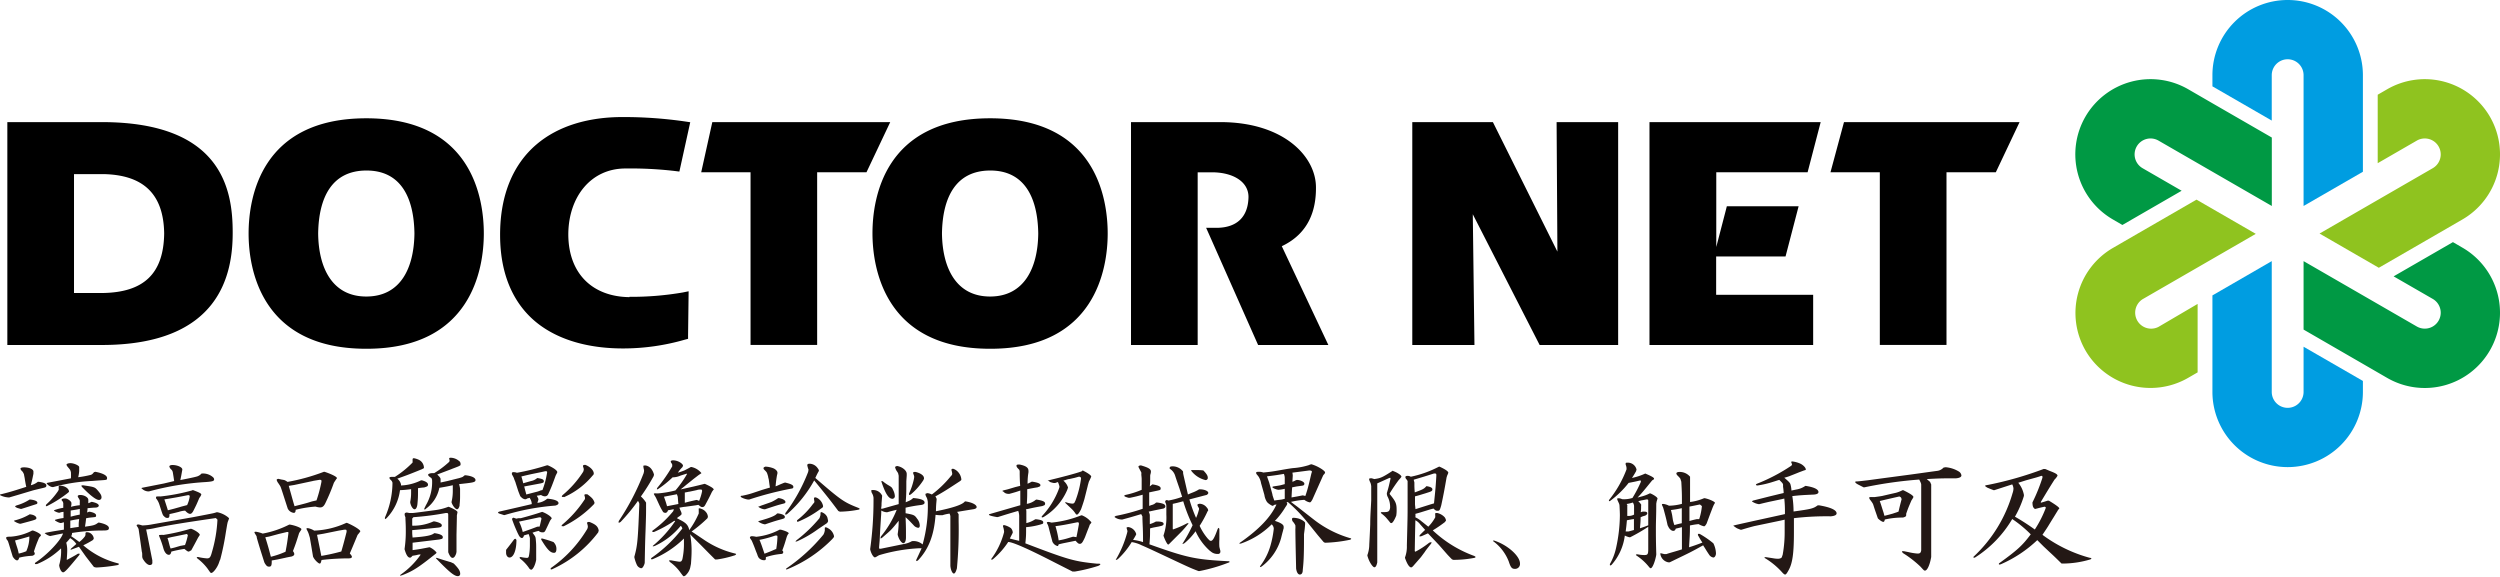 <svg xmlns="http://www.w3.org/2000/svg" viewBox="0 0 405.37 93.48"><defs><style>.cls-1{fill:#231815;}.cls-2{fill:#009de1;}.cls-3{fill:#094;}.cls-4{fill:#8fc31f;}</style></defs><title>アセット 1ch</title><g id="レイヤー_2" data-name="レイヤー 2"><g id="レイヤー_1-2" data-name="レイヤー 1"><path class="cls-1" d="M5.42,76.82c-.2,1-.24,1.14-.42,1.86a2.9,2.9,0,0,0,1.14-.56h.12c.88.12,1.26.3,1.26.6s-.2.32-.62.42c-.92.22-1.52.36-1.76.44L3,80.22l-1.5.44H1.4a3.4,3.4,0,0,1-1-.2c-.3-.12-.4-.16-.4-.22s.1-.1.26-.12c1.44-.36,2-.54,4-1.18-.08-.34-.12-.58-.14-.68l-.1-.6c0-.1-.08-.42-.14-.78l-.12-.24a1.14,1.14,0,0,0-.26-.32A.6.6,0,0,1,3.32,76c0-.14.22-.22.58-.22.84,0,1.52.3,1.52.68Zm.92,10.36c-.44,1.06-.5,1.22-.84,2.24a.83.83,0,0,1,.14.36c0,.14-.14.26-.42.34a10.83,10.83,0,0,0-2.1.3c-.1.34-.2.44-.36.44s-.44-.18-.7-.62l-.24-.78-.4-1.32-.12-.36a1.15,1.15,0,0,0-.16-.24A.57.57,0,0,1,1,87.22c0-.16.16-.2.74-.2a8.82,8.82,0,0,0,3.48-1h.12c.6.18,1.3.58,1.3.78,0,0,0,.06-.18.24ZM5,83.42c.5.06.9.32.9.58s-.06.26-2.54.92H3.2a2.85,2.85,0,0,1-.82-.36c-.1-.06-.12-.08-.12-.1a.44.44,0,0,1,.14-.08,8.92,8.92,0,0,0,2.44-1ZM4.72,87c-1.22.36-1.46.42-2.28.64.12.46.26.88.3,1s.14.44.16.52l.14.6a6.72,6.72,0,0,0,1.22-.38A5.66,5.66,0,0,0,4.76,87Zm.18-6c.68.06,1.16.26,1.16.5s-.12.22-.34.3c-1.08.34-1.22.4-2.26.72h-.1l-.5-.14c-.26-.1-.4-.2-.4-.26s.06-.1.26-.18a7.78,7.78,0,0,0,2.08-.94Zm6.6,1.18a8.69,8.69,0,0,1,1.44-.26,4.88,4.88,0,0,1,0-.52v-.22c0-.06-.06-.2-.16-.36a.93.93,0,0,1-.18-.36c0-.12.16-.2.42-.2.66,0,1.34.42,1.3.82l0,.44,0,.08a5.44,5.44,0,0,0,.5-.22h.1c.7.14,1.1.36,1.1.62a.32.32,0,0,1-.22.24c-.14.06-.14.06-.68.08l-.92.08a4.7,4.7,0,0,1-.08.7l.3-.12h.16c.7.14,1,.34,1,.6s-.1.24-.32.28c0,0,0,0-.6.06a5.63,5.63,0,0,0-.7.12c-.06.64-.08.74-.18,1.36,1.42-.2,1.6-.24,2.16-.66l.14,0c1,.2,1.58.52,1.58.88s-.28.4-1.08.4a31.08,31.08,0,0,0-4.9.4.85.85,0,0,1-.14.52c.62.42.7.48,1.32.94a4.25,4.25,0,0,0,.9-.9l.1-.22c0-.12,0-.22,0-.26s0-.2.2-.2a1.06,1.06,0,0,1,.84.36,1.1,1.1,0,0,1,.3.62.28.28,0,0,1-.06.18l-.1.12a14.94,14.94,0,0,1-1.54.84,13.65,13.65,0,0,0,5.62,2.92c.1,0,.16.1.16.14s-.12.14-.28.16a26.57,26.57,0,0,1-3.36.38,1.3,1.3,0,0,1-.42-.1l-1.3-1.68L12.8,88.66l-.6.22-.54.2a.52.52,0,0,1-.22.06,0,0,0,0,1,0,0,.35.35,0,0,1,.12-.22c.38-.32.44-.38.82-.72a3.3,3.3,0,0,0-1-.94c-.28.34-.32.4-.64.74a4.38,4.38,0,0,1,.16,1.1c0,.24,0,.68-.08,1.66l.08,0,.44-.24.3-.16c.54-.3.58-.32,1-.58a1,1,0,0,1,.22,0,.05.05,0,0,1,.06.06.45.45,0,0,1-.1.2c-1.84,2.24-2.32,2.76-2.58,2.76s-.54-.46-.64-1.08v-.1a8.23,8.23,0,0,0,.3-2.7A12.3,12.3,0,0,1,6,91.46a1.38,1.38,0,0,1-.26,0c-.06,0-.08,0-.08-.06a.4.4,0,0,1,.06-.16c2-1.32,4.16-3.64,4.5-4.74-1,.18-1.1.22-2.1.42a2.56,2.56,0,0,1-.5-.2L7.3,86.5l-.06-.06,0,0s0,0,.2-.06c1.34-.26,1.54-.28,2.92-.5v-1.2l-.42.12H9.76A2.63,2.63,0,0,1,9,84.44c-.06,0-.08-.06-.08-.1s0-.06.24-.12A6.73,6.73,0,0,1,10.3,84V83a1.84,1.84,0,0,0-.64.14H9.54a2.42,2.42,0,0,1-.68-.26c-.06,0-.1-.08-.1-.1s.06-.08.34-.16a7,7,0,0,1,1.16-.28l0-.48,0-.26a1,1,0,0,0-.08-.26L10,81.12A.51.51,0,0,1,10,81c0-.1.26-.18.58-.18s.94.4,1,.72l0,.3ZM11,79.92A19.41,19.41,0,0,1,7.74,82a.57.57,0,0,1-.24.08.05.05,0,0,1-.06-.06.38.38,0,0,1,.08-.24A11.93,11.93,0,0,0,9.4,79.64l.12-.22a.22.22,0,0,0,0-.12l0-.16a1.93,1.93,0,0,1,0-.24c0-.1.08-.14.28-.14.68,0,1.38.46,1.38.92a.12.12,0,0,1,0,.08ZM7.58,78.34s0,0,.14-.06l3.78-.72a8.7,8.7,0,0,0,0-1l-.06-.2a1.05,1.05,0,0,0-.2-.34l-.28-.34a.89.89,0,0,1-.18-.32c0-.14.28-.26.64-.26.56,0,1.42.38,1.42.64,0,0,0,.16,0,.34l0,.3a6,6,0,0,1-.16,1A17.14,17.14,0,0,0,14.72,77c.22-.08.28-.14.52-.44l.22-.06c1.16.22,1.9.58,1.9,1s0,.28-2.32.48a29.08,29.08,0,0,0-6.42,1H8.46a1.57,1.57,0,0,1-.8-.48s-.1-.08-.08-.08Zm3.82,7.3c.62-.1.72-.12,1.36-.2,0-.6,0-.66.08-1.28-.68.1-.78.12-1.44.26v1.22Zm1.54-3.12c-.56.12-.7.14-1.48.26,0,.48,0,.54,0,1,.68-.18.78-.2,1.48-.34l0-.46Zm.26-3.74c0-.06.06-.08.16-.08a.77.77,0,0,1,.18,0c1.78.26,1.84.28,2.32.84s.6.8.6,1.1a.4.4,0,0,1-.46.42c-.42,0-1.46-.8-2.6-2A.58.58,0,0,1,13.2,78.78Z"/><path class="cls-1" d="M35,84c-5.5.8-7.5,1.14-9.66,1.58a12.8,12.8,0,0,1-1.64.28c.32,1.52.54,2.7,1,5l0,.22a.83.83,0,0,1,0,.2c0,.2-.16.34-.42.34s-.66-.28-1-.82a1,1,0,0,1-.22-.56c0-.4,0-.64-.06-.76l-.28-2-.24-1.66a1.37,1.37,0,0,0-.2-.4c-.12-.18-.12-.18-.12-.24s.08-.14.3-.14a4.34,4.34,0,0,1,.6.16A9.85,9.85,0,0,0,24.8,85l6.5-1.14c2-.38,3-.58,3.18-.62a4.73,4.73,0,0,0,.64-.18h.14a4.08,4.08,0,0,1,1.7.8c.12.1.2.2.18.22l-.22.58-.08.36-.2,1.18a42.07,42.07,0,0,1-.92,4.5l-.08.16-.14.4c-.26.76-.92,1.64-1.24,1.64-.12,0-.12,0-.62-.72a8.26,8.26,0,0,0-1.6-1.6.6.6,0,0,1-.14-.18c0-.06.08-.08.24-.08a8.83,8.83,0,0,0,1.42.22c.44,0,.58-.18.8-1a22.38,22.38,0,0,0,.9-5.28Zm-5.5-7.5c-.1.58-.12.68-.26,1.34l1-.2c1.1-.22,1.58-.34,1.76-.4a1.61,1.61,0,0,0,.68-.46l.1,0a2.43,2.43,0,0,1,1.78.62.49.49,0,0,1,.16.32c0,.28-.24.36-1.32.44a45.23,45.23,0,0,0-9.24,1.52H24a1.56,1.56,0,0,1-1-.46c-.06-.06-.08-.06-.08-.08s0,0,.18-.06l3.46-.68L28.24,78c-.1-.7-.12-.8-.22-1.42l-.06-.2a1,1,0,0,0-.22-.28.91.91,0,0,1-.28-.46c0-.14.2-.24.5-.24.8,0,1.6.36,1.6.72a.15.15,0,0,1,0,.06Zm1.72,2.94c1.18.44,1.42.58,1.42.76a1.7,1.7,0,0,1-.32.54c-.42,1-.48,1.14-1,2.16-.18.3-.32.42-.5.42s-.46-.14-.8-.52A3.78,3.78,0,0,0,29,83c-.56.14-.7.18-1.52.36,0,.5-.06.62-.34.62s-.38-.1-.66-.38l-.12-.22-.16-.46-.36-1.12a3,3,0,0,0-.54-1,.45.45,0,0,1,0-.14c0-.1,0-.14.22-.16a1.43,1.43,0,0,1,.26,0,1.25,1.25,0,0,1,.24,0,31.59,31.59,0,0,0,5.2-1Zm-.34,9.86a.71.71,0,0,1-.32.14c-.1,0-.28-.12-.66-.44a21.22,21.22,0,0,0-2.12.44c-.06.36-.2.52-.4.52-.38,0-.72-.42-.9-1.1a16.15,16.15,0,0,0-.58-1.7,1.69,1.69,0,0,1-.12-.34c0-.06.08-.08.24-.08a2,2,0,0,1,.48,0,32.12,32.12,0,0,0,4.38-1l.14,0c.68.26,1.38.74,1.38,1,0,0,0,0-.26.4l-.12.22c-.42.8-.5.94-1,1.86ZM26.66,81c.1.3.3.88.56,1.74,1.06-.26,1.08-.28,1.88-.5l.32-.1.92-.24a4.73,4.73,0,0,0,.42-1.4c0-.18-.06-.18-.24-.22-1.82.36-2.08.4-3.88.7Zm3.64,5.58-1.74.36-.7.14-.7.16c.08.26.14.44.16.52l.14.54a6.3,6.3,0,0,0,.2.64c.46-.1.9-.22,1-.26l.62-.18c.1,0,.4-.08.72-.12a9.3,9.3,0,0,0,.46-1.62Z"/><path class="cls-1" d="M41.6,86.94s-.12-.2-.28-.46a.46.46,0,0,1-.06-.18c0-.06.08-.08.26-.08a5.45,5.45,0,0,1,1.08.3,15.67,15.67,0,0,0,4.3-1.46H47c.88.14,1.88.54,1.88.76,0,0,0,0-.12.22l-.1.14-.16.26c-.46,1.46-.52,1.68-1,2.92a.93.93,0,0,1,.22.46c0,.2-.14.32-.44.42-.46.08-.94.18-1,.2l-1.3.28-.92.16,0,.2c0,.62-.1.8-.42.8s-.44-.14-.7-.54l-.08-.16c-.6-1.9-.7-2.18-1.2-3.9Zm5.16-.56c0-.12,0-.12-.22-.12l-1.34.32L43.64,87l-.62.12c.5,1.6.56,1.86.9,3.16a13.71,13.71,0,0,0,2.38-.82c.22-1.16.3-1.66.46-2.94Zm7.38-8.1a31.79,31.79,0,0,1-1.42,3.38c-.24.46-.46.62-.84.62a2.86,2.86,0,0,1-.72-.14,18.85,18.85,0,0,0-3.22.52c0,.34-.1.5-.3.5a1.26,1.26,0,0,1-.88-.52l-.1-.16-.24-.74-.58-1.8c-.1-.3-.22-.68-.34-1l-.16-.28s-.1-.14-.2-.3a1.48,1.48,0,0,1-.28-.54c0-.08.08-.14.26-.18l.54.12a4,4,0,0,1,.5.1,3.05,3.05,0,0,1,.46.28,32.45,32.45,0,0,0,5.9-1.64h.1c1,.32,2,.8,2,1s0,0-.18.32l-.1.14Zm-2.82,2.86a22,22,0,0,0,.8-3,.88.88,0,0,0,0-.2c0-.1-.1-.14-.3-.14-.58.1-1,.16-1.12.2l-3,.64-.88.14.4,1.42c.18.66.36,1.3.54,1.88,1.42-.36,1.74-.44,2.26-.6l.58-.18Zm-1.2,5.64a3.45,3.45,0,0,0-.36-.86.53.53,0,0,1-.06-.2c0-.06,0-.08.24-.08a2.88,2.88,0,0,1,1,.4,13.73,13.73,0,0,0,5.22-1.26h.1c1.14.48,2.16,1.14,2.16,1.36a.22.22,0,0,1-.06.12c-.08.1-.14.2-.2.26l-.18.22c-.7,1.7-1.1,2.64-1.26,3,.26.3.34.44.34.56s-.14.24-.5.24a38.37,38.37,0,0,0-4.42.26c-.12.48-.16.58-.32.58s-.76-.52-1-1l-.06-.12-.28-1.68-.24-1.4Zm1.3,0,.38,1.86.3,1.5a31.3,31.3,0,0,0,3.24-.72c.14-.44.44-1.5.86-3.18,0-.34,0-.36-.34-.36l-.94.16-2.46.5-1.06.18Z"/><path class="cls-1" d="M68.42,76.08c-2.44,1-2.7,1.06-4,1.54a1.61,1.61,0,0,1,.6.92v.18a8,8,0,0,0,3.26-.84h.12c.68.18,1,.42,1,.7s-.18.32-.62.46a9.32,9.32,0,0,0-1,.12c0,1.36,0,1.6-.1,2.62-.06.5-.24.8-.46.8s-.56-.4-.7-1.06v-.16a7.27,7.27,0,0,0,.14-1.44c0-.12,0-.34,0-.6-.84.1-1,.12-1.8.16A8,8,0,0,1,62.7,84c-.1.1-.24.18-.28.16s0,0,0-.06a.88.88,0,0,1,0-.2,14.06,14.06,0,0,0,1.22-5.64l-.08-.2a1.45,1.45,0,0,0-.22-.26.58.58,0,0,1-.2-.32c0-.1.16-.16.46-.16.12,0,.22,0,.44,0a15.79,15.79,0,0,0,2.7-2.16L66.9,75a1.41,1.41,0,0,0,0-.24l0-.26c0-.14.08-.2.22-.2a3,3,0,0,1,.88.3,1.48,1.48,0,0,1,.74,1.2c0,.08,0,.12-.06.14Zm-1.58,8v1.16a7.92,7.92,0,0,0,3.46-.7l.12,0c.8.16,1.22.38,1.22.64s-.24.34-.68.38c-1.36.14-3.12.32-4.12.4,0,.56,0,.64.06,1.2,2.18-.16,3.08-.34,3.5-.7h.14c.86.14,1.26.34,1.26.64s-.18.28-.58.38L66.9,88c0,.58,0,.58,0,1.2.74-.1.88-.12,1.44-.22l1.26-.24h.08a3.15,3.15,0,0,1,1.1.84.28.28,0,0,1-.1.18C67.88,92,67,92.58,65.24,93.26a1.62,1.62,0,0,1-.38.08,0,0,0,0,1,0,0s0-.08.1-.16a13,13,0,0,0,3.22-3.2l0-.08c-.06,0-.28,0-.7.12l-.6.1c-.2.24-.28.3-.4.3-.34,0-.62-.44-.88-1.36V89a19,19,0,0,0,.2-2.78c0-.54,0-1-.06-2.1l0-.24a3,3,0,0,1-.12-.36.58.58,0,0,1,0-.18c0-.14.1-.2.34-.24l.4.08c.22,0,.42,0,.54,0s.24,0,3.78-.48a8.91,8.91,0,0,0,2-.52h.1c.84.34,1.44.7,1.4.88l-.1.52,0,.3-.06,2.86,0,2.76-.06.28c-.18.48-.36.68-.58.68s-.46-.28-.7-.92l0-.28V88l0-2.6V83.62c0-.4,0-.44-.38-.44a45.81,45.81,0,0,1-5.26.68Zm7.5-8.46c-.58.24-1,.38-1.12.44l-1.48.56-.84.32c.46.46.54.58.54.78l0,.44,0,.08L72.54,78l1.6-.4a5.24,5.24,0,0,0,.86-.26,3.75,3.75,0,0,0,.36-.28h.1c1,.1,1.64.4,1.64.78s-.44.42-2.66.66a5.48,5.48,0,0,1,.16.74c0,.5,0,.82,0,1.1,0,.44,0,.8-.08,1.52V82c-.1.36-.24.58-.42.58s-.64-.42-.88-1.1v-.12a7.45,7.45,0,0,0,.2-1.78c0-.18,0-.42,0-.9-1,.22-1.14.24-2.18.42a5.51,5.51,0,0,1-2.14,3.36.44.44,0,0,1-.24.16c-.06,0-.06,0-.06-.16l.26-.54a7.39,7.39,0,0,0,1-4.12l-.1-.28c-.38-.24-.54-.4-.54-.54s.34-.26.66-.26l.32,0a15.13,15.13,0,0,0,2.38-1.78l.12-.16s0,0,0-.08a.88.88,0,0,0-.06-.28.18.18,0,0,1,0-.1c0-.06.08-.1.26-.1a2.13,2.13,0,0,1,1.3.5.58.58,0,0,1,.28.52c0,.12,0,.2-.08.24Zm-.72,15.8c.74.76,1,1.16,1,1.62a.36.36,0,0,1-.38.38c-.58,0-1.36-.64-3.42-2.76a.45.45,0,0,1-.14-.2s0,0,.08,0a.62.62,0,0,1,.26.06l.94.3,1,.3c.1,0,.36.14.66.28Z"/><path class="cls-1" d="M88.8,75.44c.84.34,1.56.84,1.56,1.1,0,.08,0,.08-.16.38l-.1.2c-.52,1.44-.74,2-1.14,2.86-.14.36-.32.5-.64.5a1.29,1.29,0,0,1-.6-.22,4.89,4.89,0,0,1-.68.12c.24.44.26.5.26.6s-.06.2-.16.56a2.87,2.87,0,0,0,1.52-.62l.1-.06c1.16.1,1.8.36,1.8.72,0,.18-.16.3-.52.4a38.45,38.45,0,0,0-8.22,1.54h-.1l-.5-.16c-.28-.08-.46-.16-.46-.24s.06-.1.18-.16c3.14-.72,3.6-.82,5.28-1.22a1.43,1.43,0,0,0-.12-.6c0-.06-.06-.14-.12-.24l-.08-.18-.4.1a.64.64,0,0,1-.34.14,1.07,1.07,0,0,1-.64-.34l-.16-.16c-.18-.46-.32-.8-.36-.94l-.4-1.24c0-.08-.12-.3-.24-.64a1.39,1.39,0,0,0-.1-.26l-.16-.3a.87.87,0,0,1-.1-.2c0-.26,0-.28.22-.32a1.58,1.58,0,0,1,.6.1,36.91,36.91,0,0,0,4.82-1.2ZM82.12,89.08c.58-.74.68-.86,1.24-1.62a.56.56,0,0,1,.18-.1c.06,0,.12.06.2.2,0,1.7-.48,2.84-1.12,2.84-.32,0-.56-.34-.56-.76,0-.12,0-.3,0-.48ZM87.92,83c.74.26,1.54.82,1.54,1.06,0,0,0,0-.22.3l-.08.14c-.26.56-.32.7-.7,1.48-.16.3-.24.34-.52.34a.89.89,0,0,1-.6-.24,8,8,0,0,0-1,.3c.48.62.5.66.54,1.14s.06.64.06,1.26v2c-.16.88-.54,1.6-.82,1.6a.58.58,0,0,1-.28-.18,6.74,6.74,0,0,0-1.5-1.62.56.56,0,0,1-.1-.18s.08-.08.2-.08a5.85,5.85,0,0,0,1,.14.28.28,0,0,0,.3-.24l.06-.28a9.31,9.31,0,0,0,.12-1.52c0-.26,0-.66,0-1.18a4.83,4.83,0,0,0-.2-.64c-.38.1-.44.12-.76.22-.08.3-.2.42-.34.42s-.36-.16-.5-.44l-.2-.4c-.36-.8-.54-1.22-.88-2.16,0-.18,0-.2.22-.3l.46.16a3.45,3.45,0,0,1,.42-.08l.32,0c1.06-.28,2.18-.6,3.38-1Zm-.42,2.38c.14-.56.16-.66.3-1.28-.08-.2-.1-.22-.36-.22l-3.28.7a7.61,7.61,0,0,1,.6,1.68c1.26-.44,1.54-.54,2.36-.86Zm.2-5.86a1.22,1.22,0,0,1,.26-.06,13.72,13.72,0,0,0,.76-2.9c-.06-.16-.08-.16-.28-.16l-.72.16-1.56.32c-.26.06-.82.18-1.62.38.16.52.18.6.3,1.1L86.1,78a2.07,2.07,0,0,0,1-.48h.08c.76.12,1,.24,1,.5s-.14.26-.5.36L85,78.88c.16.64.18.7.34,1.3l1.54-.4a3.56,3.56,0,0,0,.78-.26ZM89.84,88a1.45,1.45,0,0,1,.38,1c0,.42-.12.64-.38.64-.6,0-1.1-.52-2.08-2.14a.3.3,0,0,1,0-.12c0-.06,0-.06.18-.06.84.24,1,.28,1.82.58ZM97,86.32a19.35,19.35,0,0,1-7.38,5.94.76.76,0,0,1-.26.08.05.05,0,0,1-.06-.06.47.47,0,0,1,0-.16,20.49,20.49,0,0,0,5.82-6.18,1,1,0,0,0,.2-.56,1.71,1.71,0,0,0-.12-.5c0-.18.06-.24.16-.24a1.2,1.2,0,0,1,.24,0c1,.4,1.36.72,1.48,1.38Zm-5.66-1a.83.83,0,0,1-.2,0c-.06,0-.08,0-.08-.06a.41.41,0,0,1,.1-.18,18.63,18.63,0,0,0,3.58-4,.45.45,0,0,0,.12-.3,1.26,1.26,0,0,0-.1-.44c0-.16.06-.2.2-.2l.26,0a5.71,5.71,0,0,1,.74.6,1.81,1.81,0,0,1,.44.76.48.48,0,0,1-.08.24A17.32,17.32,0,0,1,91.34,85.36Zm.1-4.74-.26,0c-.06,0-.08,0-.08-.06a.5.5,0,0,1,.1-.22,16.46,16.46,0,0,0,3.36-3.8,1.33,1.33,0,0,0,.1-.38,1.27,1.27,0,0,0-.12-.44c0-.26,0-.3.38-.3.78.3,1.36.9,1.36,1.4a.41.41,0,0,1-.18.32A12.61,12.61,0,0,1,91.44,80.62Z"/><path class="cls-1" d="M104.5,91.44c-.18.48-.34.7-.56.7a1,1,0,0,1-.68-.56,5.94,5.94,0,0,1-.4-1.2v-.12c.5-1.8.58-2.64.8-8.4l0-.2a1.2,1.2,0,0,0-.22-.44,29.58,29.58,0,0,1-2.8,3.4.71.71,0,0,1-.28.14s-.06,0-.06-.08a.53.53,0,0,1,.06-.24,39.23,39.23,0,0,0,4-7.7l.06-.26a.2.2,0,0,0,0-.08.51.51,0,0,0,0-.22,3.49,3.49,0,0,1-.1-.52c0-.14,0-.18.16-.18a1.2,1.2,0,0,1,.24,0,1.5,1.5,0,0,1,.92.6,2.5,2.5,0,0,1,.4.86V77l-.06.22a32.33,32.33,0,0,1-2.06,3.28,4.58,4.58,0,0,1,.84,1v.38c0,1.52,0,1.54-.08,4-.08,2.16-.08,2.24-.14,5.38Zm7.6-15.72a2.84,2.84,0,0,1,1.64,1l-.5.34-.78.6-1.24,1c-.06.06-.46.38-.86.7,1.9-.42,2.44-.54,3.86-.9h.08c1,.44,1.42.74,1.42.9s0,0-.1.14-.16.22-.2.3c-.38.8-.54,1.1-1.08,2.1-.14.24-.26.32-.46.32s-.26-.06-.64-.36c-.32.06-.54.1-.6.1l-1.58.22c-.14,0-.46.06-.9.14.1.26.14.36.2.5a1.26,1.26,0,0,1,.16.48.22.22,0,0,1-.08.18l-.22.2a2.48,2.48,0,0,0-.46.34l.56.3c.86.44,1.18.76,1.38,1.38l.06.26a14,14,0,0,0,1.54-2.7l0-.2v-.3a1.55,1.55,0,0,1,0-.26c0-.06,0-.08.1-.08a.6.6,0,0,1,.24.06,1.67,1.67,0,0,1,.82.54,1.32,1.32,0,0,1,.32.72.2.2,0,0,1,0,.08l-.06.2a21.07,21.07,0,0,1-2.58,2.16l.58.38,1.4.94a15.2,15.2,0,0,0,5.1,2.26c.08,0,.14.1.14.12s-.16.18-.4.22a16.46,16.46,0,0,1-2.72.62l-.28,0-1-1-1.26-1.28-1.3-1.3c-.1-.1-.38-.38-.5-.52a14.24,14.24,0,0,1,.24,2.52c0,.48,0,.94-.1,2.28l-.08.4a2.43,2.43,0,0,1-.66,1.34.75.75,0,0,1-.4.28c-.1,0-.12,0-.56-.6a7.17,7.17,0,0,0-1.64-1.66c-.12-.1-.2-.2-.2-.26s0-.06.12-.06a.75.75,0,0,1,.2,0c.66.12.76.14,1.3.22.34,0,.38-.06.52-.38a11.55,11.55,0,0,0,.26-2.38c0-.22,0-.58,0-1a15.94,15.94,0,0,1-5.1,3.36.5.5,0,0,1-.16,0c-.06,0-.08,0-.08-.06a.36.36,0,0,1,.08-.16,22.35,22.35,0,0,0,5-4.76.81.81,0,0,0-.26-.44,11.79,11.79,0,0,1-4.2,3.26,1.8,1.8,0,0,1-.32.08,0,0,0,0,1,0,0,.34.34,0,0,1,0-.1,18.79,18.79,0,0,0,3.62-4l-.14-.06a18.8,18.8,0,0,1-3.3,1.82.62.62,0,0,1-.18,0c-.06,0-.08,0-.08-.06a.82.82,0,0,1,0-.14,17.28,17.28,0,0,0,3.34-3.12.62.62,0,0,0,.12-.38c-.42.1-.5.1-.92.18-.08.26-.24.42-.44.42a.63.63,0,0,1-.36-.14l-.08-.14a10.6,10.6,0,0,1-.6-1.14l-.46-1-.1-.18a2.33,2.33,0,0,0-.16-.26.83.83,0,0,1-.1-.22c0-.06.06-.08.14-.08a1,1,0,0,1,.22,0l.36,0a16.22,16.22,0,0,0,2.78-.48,16.52,16.52,0,0,0,1.88-2.66l-.06-.06c-.44.14-.82.26-1,.32a3.22,3.22,0,0,1-1.28.28,16.44,16.44,0,0,1-2.3,1.86.55.55,0,0,1-.24.1s0,0,0-.06a.39.39,0,0,1,.06-.2A25.33,25.33,0,0,0,109,75.62l0-.26s0-.1-.14-.28a.61.61,0,0,1-.1-.26c0-.08.08-.14.3-.18a2.27,2.27,0,0,1,1.34.42c.22.16.34.32.34.44a.07.07,0,0,1,0,.06l-.1.2a5.12,5.12,0,0,0-.72.88,10.07,10.07,0,0,0,1.1-.38c.76-.4.94-.5,1-.54Zm-2.26,4.66-.08-.24-2.1.4c.26.74.3.84.5,1.54l1.14-.22.7-.14c-.06-.54-.06-.62-.1-1.16Zm3.1.68a1.81,1.81,0,0,1,.42.16,8.1,8.1,0,0,0,.48-1.54c0-.28,0-.3-.32-.3s-.5.08-.58.1l-1.12.24c-.12,0-.38.08-.78.14,0,.82,0,.92,0,1.66.84-.22,1-.26,1.82-.44Z"/><path class="cls-1" d="M127.3,78.24c1,.24,1.34.42,1.34.7s-.18.26-.5.32A54.14,54.14,0,0,0,121.48,81l-.18,0c-.52-.06-1.24-.36-1.2-.5s.1-.1.26-.12a13.74,13.74,0,0,0,2-.54l1.2-.4c.2-.06.64-.2,1.28-.38-.1-.62-.1-.7-.18-1.28l-.1-.4c0-.12-.08-.34-.12-.48-.12-.34-.12-.34-.54-.76a.32.32,0,0,1-.1-.22c0-.12.12-.2.34-.26a4.24,4.24,0,0,1,1.28.28c.36.16.64.46.64.68A.9.9,0,0,1,126,77a18.15,18.15,0,0,0-.24,1.86,4.47,4.47,0,0,0,.44-.18l.36-.16.54-.22Zm-.7,7.64c.76.2,1.28.44,1.28.58s0,0-.18.28l-.12.28c-.34,1.12-.38,1.3-.74,2.24.12.1.16.16.16.28s-.1.28-.3.28a11,11,0,0,0-2.52.52,1.15,1.15,0,0,1,0,.24c0,.18-.08.26-.26.26a1.16,1.16,0,0,1-.86-.36l-.1-.14-.14-.32c0-.08-.16-.42-.34-.9-.06-.18-.26-.7-.5-1.26l-.1-.22c-.28-.4-.28-.4-.28-.5s.1-.16.28-.2a4.13,4.13,0,0,1,.74.1,10.37,10.37,0,0,0,3.8-1.16Zm-.36-5.12c.64.08,1.12.36,1.12.64,0,.12-.1.22-.32.26-.92.24-1,.26-3,.92h-.1a1.9,1.9,0,0,1-1-.42l.24-.08a5.38,5.38,0,0,1,.54-.2c.78-.28,1.32-.46,1.44-.52a8.26,8.26,0,0,0,1-.58Zm-.14,2.48c.7.08,1.16.3,1.16.56s-.14.26-.42.36c-.94.26-1,.26-2.78.86H124a2.46,2.46,0,0,1-1.08-.48l.28-.1c1.72-.48,2.52-.82,2.78-1.16Zm-2.86,4.5c.26.68.26.68.42,1.16l.3.88.58-.22c.52-.2.64-.26,1.24-.52h.08a14.62,14.62,0,0,0,.2-1.9c0-.24,0-.3-.2-.3a.56.56,0,0,0-.16,0,18.22,18.22,0,0,1-2.56.7Zm7.86-11.58a4.43,4.43,0,0,1-.2-.7c0-.18.1-.26.28-.26a1,1,0,0,1,.22,0,1.64,1.64,0,0,1,1.2.74.73.73,0,0,1,.18.36.07.07,0,0,1,0,.06l-.16.28c-.2.38-.22.44-.42.86,4.2,3.64,4.62,3.92,7,4.86.12.06.2.12.2.16s-.12.12-.28.14a17.42,17.42,0,0,1-2.72.3.65.65,0,0,1-.48-.12c-1.32-1.76-1.68-2.22-3.9-4.94a20.06,20.06,0,0,1-4.32,5.4.88.88,0,0,1-.3.16s-.06,0-.06-.08a.74.74,0,0,1,0-.18,27.64,27.64,0,0,0,3.7-6.68Zm2.54,10.26.1-.36v-.3c0-.2,0-.26.14-.26a.75.75,0,0,1,.36.14,1.86,1.86,0,0,1,1,1.32.55.55,0,0,1-.16.3l-.16.18a21.6,21.6,0,0,1-7.3,4.88.25.25,0,0,1-.12,0s-.06,0-.06,0,0-.08.08-.16a28.61,28.61,0,0,0,6-5.48Zm-.66-2.7a1,1,0,0,0,.06-.44q0-.24.12-.24a.79.79,0,0,1,.28.1,1.47,1.47,0,0,1,.7.72,6.23,6.23,0,0,1,.14.62.69.69,0,0,1-.24.38l-1.34.9a18.51,18.51,0,0,1-3.42,2,.79.79,0,0,1-.28.06,0,0,0,0,1,0,0q0-.09.18-.24a23.2,23.2,0,0,0,3.7-3.56Zm-1-2.18.08-.14c-.08-.56-.08-.56-.08-.58s.06-.18.16-.18a.9.9,0,0,1,.32.08,1.87,1.87,0,0,1,1,1.34c0,.16-.08.26-.3.38a16.92,16.92,0,0,1-3.62,2.1.53.53,0,0,1-.24.06s-.06,0-.06-.08a.62.62,0,0,1,0-.16,13,13,0,0,0,2.58-2.64Z"/><path class="cls-1" d="M145.64,76.78a1.41,1.41,0,0,0-.18-.32,1.82,1.82,0,0,1-.32-.7c0-.08.1-.14.32-.2.82.14,1.52.7,1.56,1.22a3.76,3.76,0,0,1,0,.38l-.06.86c0,1.72,0,2-.1,3.42l.42-.18a2.17,2.17,0,0,0,.78-.5h.1c1.22.12,1.76.34,1.76.74,0,.2-.18.32-.56.38a23,23,0,0,0-2.52.44v.3c0,.2,0,.28,0,.6,1.38.26,1.46.3,1.88.9a1.85,1.85,0,0,1,.42,1.08c0,.26-.08.38-.28.38a1.19,1.19,0,0,1-.74-.44c-.76-.8-.76-.8-1.28-1.28.06,1.62.06,1.72.06,3.16v.14c0,.56-.18.92-.42.92s-.7-.5-.92-1.36v-.14a13.35,13.35,0,0,0,.16-2.14c-.62.78-.88,1.08-1.16,1.38s-.4.4-1.46,1.32a.76.76,0,0,1-.32.18s0,0,0-.08a.55.55,0,0,1,.08-.28,16.29,16.29,0,0,0,2.54-4.3c-.74.18-.84.2-1.54.4h-.1a1.94,1.94,0,0,1-.86-.28c0,.62-.06,1.1-.06,1.26l-.12,1.9-.08,1.54c0,.18-.06.7-.1,1.28,0,.2,0,.22.26.22l1.08-.22,1.56-.32,1.06-.22a3.84,3.84,0,0,0,1.38-.48l.08,0a2.21,2.21,0,0,1,1.64.54,23,23,0,0,0,.84-6.94l-.08-.4a2,2,0,0,0-.16-.38.92.92,0,0,1-.14-.42c0-.08,0-.08.32-.18a2.31,2.31,0,0,1,.72.22,17.21,17.21,0,0,0,3-2.88l.2-.22a.43.43,0,0,0,.1-.28,2.81,2.81,0,0,0-.12-.56v-.06a.15.15,0,0,1,.16-.16.5.5,0,0,1,.16,0,1.9,1.9,0,0,1,.9.7,2,2,0,0,1,.38,1,.19.19,0,0,1-.08.18l-.14.12c-2.14,1.4-2.6,1.7-4,2.48l.08.1.14.3c-.08.9-.1,1-.12,2,2.8-.56,4.32-1.08,4.7-1.6h.1c1.06.16,1.8.54,1.8.92,0,.16-.16.28-.48.34l-1.48.24-1.2.2.24.38,0,1.16a66.12,66.12,0,0,1-.28,7.62c-.16.56-.32.84-.5.84s-.48-.42-.56-1.24l0-.6v-1.3l0-4.54c0-.24,0-.72,0-1.56v-.1l-.12-.38a6,6,0,0,0-1.16.26h-.12c-.44,0-.52,0-1-.06-.24,3.32-1.12,5.56-2.84,7.38a.85.85,0,0,1-.24.12s-.06,0-.06-.18l.42-.9.46-1H149A27.44,27.44,0,0,0,142.62,90a1.94,1.94,0,0,0-.38.2,1.7,1.7,0,0,1-.36.18c-.26,0-.62-.6-.78-1.28V89a56.84,56.84,0,0,0,.54-7.8v-.46a1.75,1.75,0,0,0-.28-.82,1.09,1.09,0,0,1-.08-.34c0-.08,0-.12.16-.12a1,1,0,0,1,.22,0,1.58,1.58,0,0,1,1.38.92l-.1,1.24c0,.38,0,.44-.08.86l.24,0,1.26-.36,1.36-.38,0-1.6v-3Zm-2.7,1.32A.05.05,0,0,1,143,78a.44.44,0,0,1,.24.12,8.19,8.19,0,0,0,.68.48c.68.4.7.42.9.86a2.46,2.46,0,0,1,.28,1,.42.42,0,0,1-.38.42c-.6,0-1.1-.74-1.72-2.54A.69.69,0,0,1,142.94,78.1Zm5.3-.78a1.42,1.42,0,0,0-.16-.5,1,1,0,0,1,0-.18c0-.1.06-.12.38-.12.86.22,1.36.6,1.36,1a.22.22,0,0,1,0,.12l-.1.22a10.22,10.22,0,0,1-2,2.28.89.89,0,0,1-.24.12.07.07,0,0,1-.08-.08.5.5,0,0,1,0-.16,10.91,10.91,0,0,0,.8-2.4Z"/><path class="cls-1" d="M166.7,77a11.37,11.37,0,0,0-.08,1.44c.34-.16.38-.18.68-.34l.06,0c.94.14,1.34.32,1.34.56s-.14.22-.46.36c-.78.12-.9.16-1.68.3,0,1.1,0,1.26-.06,2.38a3,3,0,0,0,1.42-.64l.14-.06c1,.16,1.4.34,1.4.64s-.12.28-.46.42c-1.22.22-1.42.26-2.66.54l.08.2v.9c0,.44,0,.56,0,1.12a4.49,4.49,0,0,0,1.44-.62l.2,0c.8.1,1.1.24,1.1.5s-.12.24-.42.34a12.12,12.12,0,0,1-2.36.44c0,1.26,0,1.46-.12,2.62,7,2.68,7.94,2.94,11.62,3.3.36,0,.54,0,.54.08s-.18.24-.48.32a26.59,26.59,0,0,1-3.68.88,1.62,1.62,0,0,0-.34,0l-2.8-1.42c-4.38-2.26-6.94-3.38-7.64-3.38A12.9,12.9,0,0,1,161,90.68a1.26,1.26,0,0,1-.18.08c-.06,0-.08,0-.08-.14a12.43,12.43,0,0,0,2-4.08l.06-.22a.56.56,0,0,0,0-.22,3,3,0,0,0-.16-.72c0-.18,0-.22.1-.22a.44.44,0,0,1,.16,0,3.32,3.32,0,0,1,1,.46,1.14,1.14,0,0,1,.32.74l-.08.18-.4.78c.68.18.78.2,1.52.38,0-.92,0-1.34,0-1.86s0-1,0-2a2.48,2.48,0,0,0-.16-1c-1.5.44-1.7.5-3.3,1h-.18c-.9-.16-1.26-.28-1.26-.38s.06-.08.24-.14l4.84-1.4v-.82c0-.48,0-.74,0-1.56-.64.22-.82.28-1.78.54h-.14a1.23,1.23,0,0,1-.56-.14,2.28,2.28,0,0,1-.28-.24c-.08,0-.14-.08-.14-.1a.44.44,0,0,1,.14-.08c.4-.1.68-.16.8-.2l.94-.28c.18-.06.52-.14,1-.26-.06-.88-.06-1-.08-1.88v-.36a.72.72,0,0,0-.08-.38L165.1,76l-.16-.18a.56.56,0,0,1-.12-.3c0-.16.1-.2.5-.2,1,.2,1.44.5,1.44,1a1.76,1.76,0,0,1,0,.28Zm8.86-.72c.84.42,1.38.8,1.38,1a5.92,5.92,0,0,1-.28.62l-.1.2c-.1.36-.18.62-.2.74l-.52,2.06c-.06.22-.22.74-.5,1.54l-.08.2c-.3.56-.48.8-.64.8s-.2-.14-.32-.3a4.46,4.46,0,0,0-.66-.74l-.82-.78a.28.28,0,0,1-.12-.18s0,0,.16,0a3.43,3.43,0,0,0,1,.22.39.39,0,0,0,.42-.28l.1-.2a15.53,15.53,0,0,0,.9-3.52.45.45,0,0,0,0-.14c0-.12-.08-.16-.3-.24l-.72.2-.9.2c-.16,0-.48.12-.94.26a2.23,2.23,0,0,1,.76,1.12l-.14.4a9.46,9.46,0,0,1-3.8,4.36.54.54,0,0,1-.26.08.05.05,0,0,1-.06-.06.28.28,0,0,1,0-.12,13.12,13.12,0,0,0,2.78-4.46l.08-.24a.74.74,0,0,0,0-.18,3.91,3.91,0,0,0-.24-.68l-.46.16h-.2a3,3,0,0,1-.54-.14s-.08,0-.16-.1l-.18-.12-.14-.08s-.06,0-.06,0l.08,0,.16,0c2.24-.54,4.22-1.06,5.32-1.44Zm-3.22,11.82-.68.16c-.06.22-.1.28-.18.28a1.2,1.2,0,0,1-.74-.54l-.08-.12c-.3-1.14-.34-1.26-.66-2.52l-.08-.22a1.76,1.76,0,0,0-.1-.2.75.75,0,0,1-.08-.22s.06-.08.16-.08a.83.83,0,0,1,.2,0l.42.1a17.63,17.63,0,0,0,4.8-1.18h.12a3.87,3.87,0,0,1,1.12.7c.4.4.4.4.4.46a.31.31,0,0,1-.06.12l-.2.24-.1.3-.24.6-.42,1.1a5.7,5.7,0,0,1-.28.58c-.18.36-.34.52-.56.52s-.32-.08-.7-.5l-.78.16Zm2.2-1c.2-.94.22-1.1.4-2.1,0-.26,0-.28-.22-.32-2,.4-2.28.46-3.58.64a15.28,15.28,0,0,1,.52,2.3,10.75,10.75,0,0,0,1.34-.3l1-.3Z"/><path class="cls-1" d="M186.86,78.54c.92.14,1.34.34,1.34.64s-.14.28-.44.36l-1.42.3c0,1.16,0,1.38,0,2.2.18-.08.36-.14.42-.16a1.41,1.41,0,0,0,.7-.4l.18,0c1,.14,1.32.3,1.32.64,0,.14-.08.24-.3.34-1.12.22-1.3.26-2.4.5a1.9,1.9,0,0,1,.18.54v.18c0,.62,0,.72,0,1.3a4.22,4.22,0,0,0,1-.42l.08,0c.86,0,1.16.12,1.16.4,0,.12-.1.22-.32.3l-.5.12-.64.12a7.12,7.12,0,0,0-.74.18c0,1.22,0,1.4-.1,2.58,6.1,2.18,7.42,2.46,12.74,2.74.14,0,.24,0,.24.08s0,.1-.14.14a27,27,0,0,1-4.74,1.38h-.14c-1.06-.4-1.42-.56-3.22-1.4-2.94-1.38-5-2.36-6-2.78a5.35,5.35,0,0,0-1.62-.52,12.6,12.6,0,0,1-2.24,2.76,1.15,1.15,0,0,1-.32.14,0,0,0,0,1,0,0,.12.12,0,0,1,0-.08,17.07,17.07,0,0,0,1.82-4.32l.06-.28-.16-.56s.14-.1.28-.1a1.56,1.56,0,0,1,1.3,1.16l-.1.22c-.18.32-.2.36-.42.7a8.24,8.24,0,0,1,1.62.36c0-2.22-.06-2.48-.1-3.94l0-.22-.2-.38c-1.6.48-1.88.56-3.06.88h-.1a1.93,1.93,0,0,1-1.18-.42l.2-.16a34,34,0,0,0,4.38-1.16c0-1.14,0-1.3,0-2.28-.9.24-1,.28-2.06.5H183c-.5-.14-.7-.24-.7-.32s.06-.08.16-.14a14.05,14.05,0,0,0,2.66-.84c0-.94,0-1.18,0-1.74q0-.18-.06-.72a1.35,1.35,0,0,0,0-.36c-.26-.48-.36-.68-.44-.84s.06-.28.38-.3c1.22.36,1.62.6,1.62,1a1.48,1.48,0,0,1-.06.38,1.23,1.23,0,0,0-.06.32l0,.42c0,.58,0,.66-.06,1.28ZM191.5,80c-.08-.24-.16-.5-.24-.76-.2-.58-.44-1.26-.7-2.06a2,2,0,0,0-.9-1.18c0-.28,0-.32.34-.38a2.13,2.13,0,0,1,1.72.7c.12.12.12.12.12.42l.06.3.72,3.14c.28-.12.36-.16.82-.34a5.67,5.67,0,0,0,1-.5l.08,0c.78,0,1.4.28,1.4.58,0,.12-.08.22-.28.34-.52.12-1.14.3-1.56.4l-1.22.32a23.16,23.16,0,0,0,1.08,3,6.7,6.7,0,0,0,.42-1.18l.06-.2a1.63,1.63,0,0,0,0-.18s0,0-.2-.34a1.08,1.08,0,0,1-.06-.2c0-.1.1-.16.36-.2a1.52,1.52,0,0,1,1.16.62.77.77,0,0,1,.22.42.07.07,0,0,1,0,.06l-.1.14a18.33,18.33,0,0,1-1.28,2.34,8.64,8.64,0,0,0,1.34,2.1l.2.2a.41.41,0,0,0,.28.14c.3,0,.58-.48,1.1-1.92.06-.1.12-.18.16-.18s.1.08.12.22V87.5a8.3,8.3,0,0,0,0,1.18s.06.26.16.64v.1a.36.36,0,0,1-.4.4,1.63,1.63,0,0,1-1-.28l-.34-.26a9.29,9.29,0,0,1-2.28-3.14,10,10,0,0,1-1.78,1.92,1.36,1.36,0,0,1-.34.16.07.07,0,0,1,0,0,.32.32,0,0,1,.06-.16,25.06,25.06,0,0,0,1.58-2.9,24.78,24.78,0,0,1-1.52-3.88c-.9.24-1.06.28-1.7.42,0,1.08,0,1.28,0,1.92,0,.44,0,1.16,0,2.06,0,.12,0,.16.06.16a14.76,14.76,0,0,0,2.28-1c.14,0,.2,0,.2.06s0,.06-.1.12a16.12,16.12,0,0,1-1.4,1.56l-1.6,1.6q-.12.12-.18.12c-.14,0-.5-.68-.76-1.42v-.06a9,9,0,0,0,.46-3.36c0-.2,0-.54,0-1l0-.42a1.3,1.3,0,0,0-.2-.64c.06-.26.08-.28.3-.32l.24.08a12.65,12.65,0,0,0,2.22-.6Zm3.64-3.7c.5.52.7.84.7,1.16a.35.35,0,0,1-.4.38,4.15,4.15,0,0,1-2.28-1.5.25.25,0,0,1,0-.12s0,0,.16,0l.74,0c.18,0,.58,0,1.06.06Z"/><path class="cls-1" d="M206.62,81.86c-.12.1-.2.16-.28.16s-.7-.34-.92-.66a2.72,2.72,0,0,1-.4-1.1c-.18-.64-.36-1.28-.54-1.9a2.78,2.78,0,0,0-.36-1,1.19,1.19,0,0,0-.16-.22,2.12,2.12,0,0,0-.2-.24.49.49,0,0,1-.08-.24c0-.12.12-.16.44-.16a1.88,1.88,0,0,1,.72.12c1-.1,1.38-.14,2.72-.38,1-.18,2-.34,2.14-.34a11.17,11.17,0,0,0,2.52-.48,1.4,1.4,0,0,1,.44-.14,6.43,6.43,0,0,1,1.56.72c.38.24.64.48.64.6a.53.53,0,0,1-.14.28,1.06,1.06,0,0,0-.18.22l-1,2.24L212.8,81c-.22.38-.3.46-.42.46a2,2,0,0,1-.86-.4.92.92,0,0,0-.2,0,13.07,13.07,0,0,0-2,.32l.26.2.78.58,2.56,2a17.57,17.57,0,0,0,6,3.1c.12,0,.18.1.18.12s-.08.1-.2.14A22.63,22.63,0,0,1,215,88a.47.47,0,0,1-.42-.16l-.9-1.06-2-2.48a24.82,24.82,0,0,0-2.84-2.88l-.24,0a.44.44,0,0,1,.12.24c0,.08,0,.16-.3.58a12,12,0,0,1-1.7,2.22c1,.32,1.42.62,1.42.94a1.86,1.86,0,0,1,0,.28,2.11,2.11,0,0,0-.1.38c-.12.4-.22.82-.32,1.22a8.6,8.6,0,0,1-3.18,4.6l-.24.08s0,0,0-.06a.45.45,0,0,1,.1-.2A10,10,0,0,0,206,88.48a16.24,16.24,0,0,0,.54-2.74,1,1,0,0,0-.34-.72,13.1,13.1,0,0,1-5,3.12.5.5,0,0,1-.16,0c-.08,0-.1,0-.1,0s.06-.12.2-.2c3-2.1,4.9-4.08,5.84-6.14Zm-.82-3.6.52,1.9c0,.16.14.5.3,1l.54-.08.5-.06c.1,0,.34-.06.66-.14,0-.56,0-.76,0-1v-.62a6.3,6.3,0,0,1-1,.16c-.3,0-1-.3-1-.42s.1-.12.76-.22.62-.12,1.24-.28V77.6a1.76,1.76,0,0,0-.14-.76c-.92.16-1.26.22-2.74.4Zm5.86,2.16a19.49,19.49,0,0,0,.56-1.9c.06-.22.2-.82.42-1.76a1,1,0,0,0,.08-.28c0-.12-.12-.18-.4-.2l-1.52.2-1.24.16a3,3,0,0,1,.06.48l-.06,1a2.6,2.6,0,0,0,.46-.2.79.79,0,0,1,.28-.1c.54,0,1.2.32,1.2.6s-.18.32-.54.36l-.72.1-.72.14c-.06.76-.06.88-.1,1.64.8-.14.94-.16,1.82-.34Zm-.22,6.2c0,.24,0,.4,0,.6,0,3.12-.08,4.08-.2,5.2,0,.52-.2.74-.48.74s-.52-.36-.6-1c0-.38-.1-4-.12-6.34a3.81,3.81,0,0,0,0-.64,2.47,2.47,0,0,0-.42-.62.62.62,0,0,1-.12-.38c0-.16.08-.22.24-.22a3.36,3.36,0,0,1,.88.14c.48.16,1,.52,1,.68l0,.28-.06.66Z"/><path class="cls-1" d="M225.9,76.38c.68.24,1.34.68,1.34.92,0,0-.08.14-.24.32l-.2.22A25.88,25.88,0,0,0,225.34,80v.12c1,1.22,1.12,1.54,1.12,2.6,0,.24,0,.44-.06.88-.26.68-.6,1.22-.78,1.22s-.2-.08-.36-.28c-.3-.36-.5-.6-.6-.7a5.54,5.54,0,0,0-.54-.48.55.55,0,0,1-.22-.24c0-.06.08-.08.24-.08h.26c.74,0,.9-.12,1-.68a3.52,3.52,0,0,0-.42-1.86,1.24,1.24,0,0,1-.1-.36.92.92,0,0,1,0-.2c.28-.94.32-1.12.58-2.28a.3.3,0,0,0,0-.12.05.05,0,0,0-.06-.06l-.08,0c-.94.42-1.06.48-2,.9v3.12l0,3.62v4.4c0,.22,0,.74,0,1.52v.16c-.12.54-.26.78-.48.78s-.84-.8-1.12-1.88V90a5.12,5.12,0,0,0,.3-1.5c0-.26.08-1.42.16-3.5,0-1.3.1-2.58.16-3.88v-2.3l-.06-.34a2.57,2.57,0,0,0-.16-.4,1.55,1.55,0,0,1-.12-.38c0-.1.08-.14.22-.14a1,1,0,0,1,.22,0l.4.12c1-.14,1.28-.24,3-1.36Zm7.5-.72c.92.42,1.44.76,1.44,1a2.6,2.6,0,0,1-.18.44l-.1.32c-.36,2.08-.5,2.82-.86,4.5-.24.84-.28.9-.6.9s-.38-.1-.66-.36l-.54.14-1.3.4c-.16.06-.6.18-1.1.32a2.21,2.21,0,0,1,0,.56,4.25,4.25,0,0,1,.94.6c.06.06.08.06.6.48.18.14.36.3.56.44a6.58,6.58,0,0,0,1-1.3l.12-.22a.38.38,0,0,0,0-.16.5.5,0,0,0,0-.16,1.33,1.33,0,0,1,0-.26c0-.1,0-.12.32-.12a2.33,2.33,0,0,1,1.2.68,1.2,1.2,0,0,1,.22.48s0,.06,0,.08l-.18.24A20.94,20.94,0,0,1,232.32,86a19.52,19.52,0,0,0,6.6,4.1c.18.06.34.16.34.22s-.12.14-.32.16a17.71,17.71,0,0,1-3.28.3l-.22-.08c-.44-.44-.72-.74-.84-.88l-1.28-1.46-1.78-1.88-1,.44a1,1,0,0,1-.3.06c-.06,0-.08,0-.08-.06a.48.48,0,0,1,.12-.22c.36-.36.42-.42.8-.78l-.8-.9a2.29,2.29,0,0,0-.78-.66c-.06,2.36-.06,2.68-.1,5l.1.1A13.77,13.77,0,0,0,231.74,88a1.24,1.24,0,0,1,.32-.08.05.05,0,0,1,.06.06.59.59,0,0,1-.16.28c-.42.54-.8,1-.92,1.22l-.64.86-1.24,1.42c-.14.16-.26.24-.34.24-.3,0-.66-.54-1-1.52v-.1a5,5,0,0,0,.3-1.92c.12-4.72.12-4.72.12-6.48,0-.7,0-2.1,0-3.68l0-.3a1.51,1.51,0,0,0-.24-.34.53.53,0,0,1-.12-.3c0-.12.1-.18.3-.2a1.08,1.08,0,0,1,.58.14,17.37,17.37,0,0,0,4.54-1.62Zm-3.88,6.9,1-.32,1.46-.46.54-.16c.26-2.48.28-2.86.38-4.46,0-.36,0-.4-.4-.38-1.5.48-1.72.54-3.26,1l0,.06.1.38c0,.76,0,.86.06,1.62,1.38-.5,1.5-.58,1.88-1h.1c.58.1.88.26.88.5s-.14.32-.48.44l-.68.22c-1,.3-1,.32-1.66.48,0,.7,0,1,0,1.32Z"/><path class="cls-1" d="M242.16,87.62c2.16.64,4.3,2.5,4.3,3.74a.79.79,0,0,1-.82.88c-.5,0-.68-.22-1-1.2a7.39,7.39,0,0,0-2.54-3.3Z"/><path class="cls-1" d="M267,76.88c.84.36,1.2.58,1.2.72s-.08.16-.26.26l-.1.1c-1.48,1.82-1.62,2-2.32,2.72l.6-.16A6,6,0,0,0,267.5,80h.1c.62.26,1.22.7,1.16.86l-.14.46-.06.36c0,1.92-.06,2.76-.06,4,0,1,0,2.1.06,4.06l0,.22c-.18,1.08-.62,2.18-.9,2.18-.06,0-.16-.06-.3-.24a8.63,8.63,0,0,0-1.92-1.76c-.1-.06-.18-.14-.18-.18s.08-.08.26-.08a5.68,5.68,0,0,0,1.08.12c.58,0,.66-.12.66-1v-1.2c0-.9,0-1,0-2.38a29.51,29.51,0,0,1-2.94,1.7h-.1a3.47,3.47,0,0,1-.76-.28,8.78,8.78,0,0,1-2.16,4.76.45.45,0,0,1-.18.08c-.08,0-.08,0-.08-.22a9.24,9.24,0,0,0,1-2.6,25.42,25.42,0,0,0,.62-5.24q0-.54-.06-1.62a1.06,1.06,0,0,0-.1-.4l-.2-.44a.92.92,0,0,1-.08-.26c0-.06.06-.1.14-.1a.75.75,0,0,1,.2,0,1.5,1.5,0,0,1,.46.14,4.41,4.41,0,0,0,1.68-.2,20.15,20.15,0,0,0,1.36-2.6l0-.16c0-.06,0-.06-.2-.06-.72.18-.86.2-1.78.38a15.47,15.47,0,0,1-3,2.92l-.14.06s-.06-.06-.06-.18a17.85,17.85,0,0,0,2.86-5l0-.22a1.88,1.88,0,0,0-.14-.54.88.88,0,0,1,0-.2c0-.1.08-.12.32-.12a1.44,1.44,0,0,1,1.44,1.12l-.08.28c-.3.52-.34.6-.66,1.08a10,10,0,0,0,2.16-.72Zm-2.94,9.3.88-.24c0-.4,0-.7,0-.88s0-.5,0-.9c-.54.08-.62.1-1.14.2-.08.92-.1,1.06-.2,1.82h.46Zm-.2-4.12v.7c0,.2,0,.42,0,.9h.22a1.83,1.83,0,0,0,.88-.22l0-.7,0-.7a1.12,1.12,0,0,0-.2-.56,6.05,6.05,0,0,1-1,.24l.12.2Zm2.24,0c0,.46,0,.54-.06,1l.3-.1a2.18,2.18,0,0,1,.34,0c.26,0,.42.1.42.26s-.1.26-.36.4a2.61,2.61,0,0,0-.72.26c0,.92-.06,1.1-.1,1.78.54-.18.66-.22,1.34-.48V82.48l0-1.24c0-.22,0-.26-.3-.26-.56.12-.58.12-.72.14a5.68,5.68,0,0,0-.6.16,2.11,2.11,0,0,1,.48.56Zm6.42-4.26a.63.63,0,0,0-.18-.34c-.12-.14-.26-.28-.4-.42a.59.59,0,0,1-.12-.26c0-.12.08-.18.28-.24a2.19,2.19,0,0,1,1.94.76l0,.08,0,1c0,.78,0,1.38,0,1.68l0,1.34a8.48,8.48,0,0,0,2.28-.62h.1c.78.16,1.66.58,1.66.76,0,0,0,0-.2.34l-.18.42-.26.68c-.14.36-.4,1.06-.72,1.92-.2.34-.3.44-.42.44a3.1,3.1,0,0,1-.88-.36h0c-.68.08-.76.1-1.4.22,0,1.7-.06,1.94-.14,3.54.74-.24,1-.32,2.16-.76-.36-.54-.4-.64-.72-1.2a.45.45,0,0,1,0-.14c0-.06,0-.08.08-.08l.18,0A15.15,15.15,0,0,1,277.7,88l.12.1a4,4,0,0,1,.42,1.62c0,.36-.2.68-.42.68a1,1,0,0,1-.7-.48c-.14-.2-.34-.5-.58-.9-.08-.14-.22-.34-.38-.6-2,1.12-2.24,1.22-4.56,2.34l-.86.42-.22,0a1.61,1.61,0,0,1-1.3-1.36q0-.12.06-.12l.56.14a.44.44,0,0,0,.16,0,.85.85,0,0,0,.22,0l.22-.08c1-.3,1.2-.34,2.28-.68V87.7c0-.64,0-1.06,0-2.22l-1,.24c-.08.26-.2.36-.42.36s-.6-.22-.84-.8l-.06-.1c-.26-1.2-.32-1.38-.62-2.52l-.12-.4c-.18-.38-.18-.38-.18-.46a.09.09,0,0,1,.1-.08.68.68,0,0,1,.2,0,2.77,2.77,0,0,1,.84.28,8.72,8.72,0,0,0,2.1-.3c0-1.56,0-1.84-.1-3.58Zm-1.26,6.54a6.25,6.25,0,0,0,.24.8c.56-.16.64-.18,1.2-.3,0-1.28,0-1.46,0-2.44a17.09,17.09,0,0,1-1.76.3c.1.38.18.74.2.86Zm4.38-2.54c-.72.14-.84.18-1.7.34,0,1.18,0,1.34,0,2.34.48-.14.64-.18,1.18-.3l.4,0a9.55,9.55,0,0,0,.44-2.12Z"/><path class="cls-1" d="M292.52,76.28l-.8.3c-.52.22-1.06.42-1.6.64a7.73,7.73,0,0,1-.8.24c.76.66.92.82,1,1.08l.06.24a4.64,4.64,0,0,1,.1.76l.76-.16a3.54,3.54,0,0,0,1.5-.6c1.38.2,2.12.56,2.12,1,0,.26-.3.4-.88.42-1.8.08-2.3.12-3.36.24a15.74,15.74,0,0,1,.2,2.5c2.9-.4,3.2-.48,3.92-1l.24,0c1.86.32,2.82.76,2.82,1.3,0,.26-.3.42-.92.48a45.28,45.28,0,0,0-6,.3c0,1.48,0,1.62,0,2.36,0,3.24-.22,4.9-.82,6-.3.56-.46.78-.6.78s-.28-.12-.62-.5a12.2,12.2,0,0,0-2.62-2.14c-.06,0-.12-.1-.12-.12s.08-.06.24-.06l1.16.18a4.46,4.46,0,0,0,.8.08c.3,0,.58-.12.62-.26l.14-.4a20.55,20.55,0,0,0,.32-3.84c0-.5,0-1,0-1.84l-.6.14-4.3.9c-.24.06-1,.26-2.12.6h-.12l-.4-.16a1.7,1.7,0,0,1-.26-.12c-.16-.1-.32-.22-.46-.32s-.06-.06-.08-.06,0,0,0,0,0,0,.18-.06c.74-.18,1.78-.4,3.1-.7l4.2-.92.9-.2a19.9,19.9,0,0,0-.1-2.52c-.28.06-.46.12-.52.12l-1.9.4c-.26.06-.8.18-1.6.38l-.18,0a2.77,2.77,0,0,1-.9-.34.29.29,0,0,1-.14-.12s.06-.06.2-.12c2.22-.56,2.6-.66,3.52-.88l.82-.2.6-.14a8.24,8.24,0,0,0-.1-1l0-.32c0-.2-.12-.32-.6-.8-.1,0-.66.2-1,.3a15.4,15.4,0,0,1-2.54.6c-.16,0-.26-.06-.26-.12s.06-.1.16-.16a29,29,0,0,0,5.6-2.94l.1-.2,0,0a1.81,1.81,0,0,0-.12-.28.51.51,0,0,1,0-.14s0-.06.14-.06a4.28,4.28,0,0,1,1.36.38c.44.22.84.64.84.9,0,0,0,.08,0,.1Z"/><path class="cls-1" d="M315.46,75.76a4.82,4.82,0,0,1,2.2.72.89.89,0,0,1,.38.6c0,.26-.28.42-.88.48-2.2,0-2.54,0-4.74.12l.54.46.18.42v4.8c0,.26,0,1,0,2.36l0,2.74,0,1.6v.26c-.22,1.28-.64,2.2-1,2.2-.16,0-.16,0-.74-.64a17.07,17.07,0,0,0-2.78-2.16c-.12-.1-.22-.22-.22-.28s.06-.06.12-.06a1,1,0,0,1,.22,0l.7.14a9.68,9.68,0,0,0,1.48.24c.4,0,.54-.12.6-.54l0-3.38V79.16l0-.54c0-.2-.06-.34-.32-.86a67.62,67.62,0,0,0-8.9,1.26h-.12l-.9-.46c-.24-.12-.44-.28-.46-.38s.08-.12.36-.12c.86-.08,1.44-.16,1.64-.18l2.22-.3,4.06-.54c.8-.1,2.6-.36,4.94-.68a1.68,1.68,0,0,0,1.1-.54Zm-11,8.2c-.34-1-.4-1.12-.72-2.14l-.08-.18a6.2,6.2,0,0,0-.36-.52,1,1,0,0,1-.22-.4c0-.08.1-.12.24-.12a.55.55,0,0,1,.18,0l.46,0c.62-.08,1-.14,1.22-.18l1.2-.28,1.06-.24a5.31,5.31,0,0,0,1.06-.42h.1c1.12.54,1.66.9,1.66,1.12a4,4,0,0,1-.32.54l-.08.18c-.38.9-.44,1-.78,2a1.2,1.2,0,0,1,0,.24c0,.16-.14.26-.52.36a12.86,12.86,0,0,0-2.94.32c-.06.3-.12.38-.26.38s-.5-.2-.86-.56Zm3.38-1c.22-.94.26-1.08.5-2-.06-.28-.08-.32-.36-.46-1.48.34-1.7.38-3.18.74l.16.46c.08.24.16.5.24.76l.26.8c0,.06.06.22.1.38.74-.18.92-.24,1.36-.36Z"/><path class="cls-1" d="M331.66,76.06c.38.16.74.32.86.36.82.32,1.1.5,1.1.72a2.47,2.47,0,0,1-.48.62c-1.1,1.74-1.24,2-2.22,3.62l0,.14c.54-.16.62-.18,1.1-.34h.2c1,.6,1.68,1.08,1.68,1.24s0,0-.22.32l-.1.18c-.28.44-.52.86-.78,1.26l-.48.78c-.34.58-.5.8-1.14,1.76a23,23,0,0,0,7.64,3.72c.16,0,.3.08.3.12s-.08.12-.22.16a15.77,15.77,0,0,1-4.32.66l-.3,0c-1.1-1.08-1.18-1.16-1.94-1.86l-1-.94-1-1a20.36,20.36,0,0,1-5.88,3.9.79.79,0,0,1-.28.06.05.05,0,0,1-.06-.06.79.79,0,0,1,0-.12c3-2.16,3.82-2.92,5.16-4.72a19.32,19.32,0,0,0-3-2.48,18.55,18.55,0,0,1-6,6.22.52.52,0,0,1-.22.06.05.05,0,0,1-.06-.06.18.18,0,0,1,0-.1,22.65,22.65,0,0,0,6.34-10.34,2.36,2.36,0,0,0,.14-.74,1.75,1.75,0,0,0-.2-.66l-2.9.94h-.12c-.38-.14-.48-.18-1-.4-.24-.14-.38-.24-.38-.3s.12-.1.5-.16a56.94,56.94,0,0,0,9-2.58Zm-3.5,4.4a16.12,16.12,0,0,1-1.44,3.32,35.63,35.63,0,0,1,3.22,2.08,18.24,18.24,0,0,0,1.78-3.5c0-.14-.06-.16-.2-.2-.74.16-.86.2-1.48.36l-.1,0c-.28-.24-.34-.36-.38-.94l0-.12a28.25,28.25,0,0,0,1.62-4c0-.22,0-.3-.12-.3a.6.6,0,0,0-.24.06c-.48.16-.84.26-1,.3l-1.3.36-1.26.4a4.38,4.38,0,0,1,.92,2Z"/><path class="cls-2" d="M370.94,0a12.2,12.2,0,0,0-12.2,12.19V14l9.62,5.55V12.19a2.58,2.58,0,1,1,5.16,0V33.4l9.62-5.55V12.19A12.2,12.2,0,0,0,370.94,0Z"/><path class="cls-3" d="M338.14,18.93a12.2,12.2,0,0,0,4.47,16.66l1.53.89,9.61-5.55-6.34-3.66A2.58,2.58,0,0,1,350,22.8l18.37,10.6V22.3l-9.62-5.55-3.94-2.28A12.21,12.21,0,0,0,338.14,18.93Z"/><path class="cls-4" d="M338.14,56.8a12.19,12.19,0,0,0,16.66,4.47l1.54-.89V49.28L350,53a2.59,2.59,0,0,1-2.59-4.48l18.36-10.6-9.61-5.55-9.61,5.55-3.94,2.28A12.19,12.19,0,0,0,338.14,56.8Z"/><path class="cls-2" d="M370.94,75.74a12.2,12.2,0,0,0,12.2-12.19V61.77l-9.62-5.55v7.33a2.58,2.58,0,1,1-5.16,0V42.34l-9.62,5.56V63.55A12.2,12.2,0,0,0,370.94,75.74Z"/><path class="cls-3" d="M403.74,56.8a12.19,12.19,0,0,0-4.47-16.65l-1.53-.89-9.62,5.55,6.35,3.66a2.58,2.58,0,1,1-2.59,4.47l-18.36-10.6v11.1L383.14,59l3.94,2.28A12.19,12.19,0,0,0,403.74,56.8Z"/><path class="cls-4" d="M403.74,18.93a12.2,12.2,0,0,0-16.66-4.46l-1.54.89v11.1l6.34-3.66a2.58,2.58,0,0,1,2.59,4.47l-18.36,10.6,9.61,5.55,9.61-5.55,3.94-2.28A12.2,12.2,0,0,0,403.74,18.93Z"/><path d="M59.39,48.08c-5.55,0-7.74-4.69-7.8-10.21.08-5.84,2.22-10.2,7.8-10.22S67.12,32,67.2,37.87C67.13,43.4,65,48.08,59.39,48.08Zm0-28.9c-17.17,0-19.08,13-19.08,18.69s2,18.69,19.08,18.68h.06c17,0,19-13,19-18.68S76.56,19.18,59.39,19.18Zm101.15,28.9c-5.55,0-7.73-4.69-7.8-10.21.08-5.84,2.23-10.2,7.8-10.22s7.73,4.38,7.81,10.22C168.29,43.4,166.1,48.08,160.54,48.08Zm0-28.9c-17.16,0-19.08,13-19.07,18.69s2.05,18.69,19.07,18.68h.07c17,0,19-13,19-18.68S177.71,19.18,160.54,19.18Zm-58.47,29c-5.89-.06-9.87-3.7-9.92-10.11,0-6.15,3.67-10.74,9.24-10.75a61.94,61.94,0,0,1,8.06.41l.71.09,1.76-8-.81-.12a69.51,69.51,0,0,0-10.18-.72c-5.41,0-10.37,1.37-14,4.49s-5.85,8-5.84,14.63c0,7.24,2.76,12,6.67,14.77S96.6,56.5,101,56.5h0a36,36,0,0,0,10-1.41l.57-.15v-.58l.09-7.13-.93.19A49.12,49.12,0,0,1,102.07,48.13ZM115.5,19.8l-1.8,8.13h8v28h10.8v-28h8l3.85-8.13ZM299,19.8l-2.19,8.13h8v28h10.81v-28h8l3.85-8.13ZM207.84,39.92c4.48-2.11,5.57-6,5.54-9.54,0-5-5.23-10.58-15.52-10.58H183.39V55.94H194.2v-28h2.32c3.33,0,5.92,1.47,5.92,4-.06,3.36-2,4.93-5,5h-1.87l.5,1.12L204,55.94h11.39ZM252.4,19.8l.13,21-10.46-21H229V55.94h10.08l-.27-21.2,10.84,21.2h12.73V19.8Zm25.87,21.79h11.25l2.12-8.14H280l-.15.6-1.56,6V27.93h14.81l2.12-8.13H267.46V55.94H294V47.8H278.27ZM26.62,37.86c-.09,6.55-3.34,9.54-9.94,9.65H12V28.23h4.68C23.13,28.33,26.53,31.34,26.62,37.86ZM16.49,19.8H1.19V55.94h15.3c19.26,0,21.25-11.59,21.24-18.22C37.74,30.88,36.09,19.8,16.49,19.8Z"/></g></g></svg>